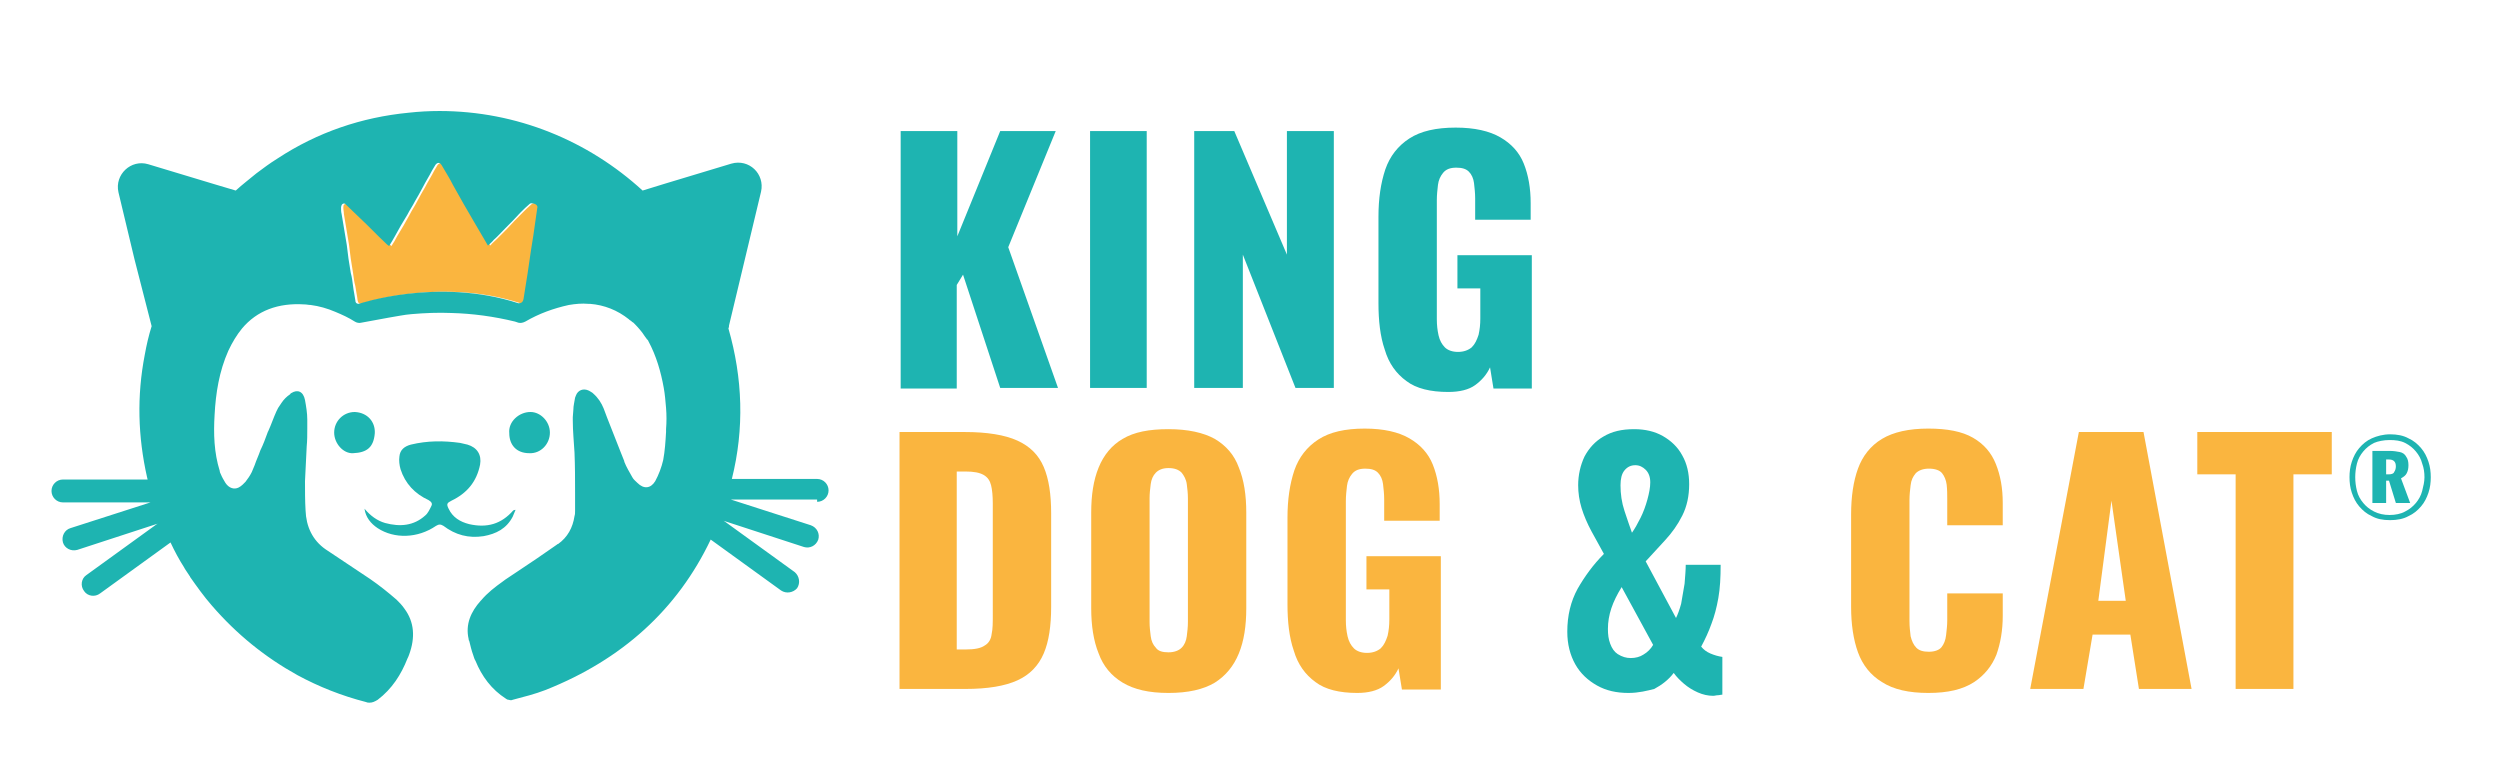 <svg xmlns="http://www.w3.org/2000/svg" xmlns:xlink="http://www.w3.org/1999/xlink" id="Capa_1" x="0px" y="0px" viewBox="0 0 436.9 136.8" xml:space="preserve"><g>	<path fill="none" d="M125.6,91C125.6,91,125.6,91,125.6,91C125.5,91,125.5,91,125.6,91C125.6,91,125.6,91,125.6,91z"></path>	<path fill="#1EB4B1" d="M97.2,95.4C97.2,95.4,97.2,95.4,97.2,95.4c-0.1,0.1-0.1,0.1-0.1,0.1C97.1,95.5,97.1,95.4,97.2,95.4  C97.2,95.4,97.2,95.4,97.2,95.4z"></path>	<path fill="#1EB4B1" d="M50.9,68.5c-0.1,0-0.1,0.1-0.2,0.2c0,0,0,0,0,0c0,0,0,0,0,0C50.8,68.6,50.8,68.5,50.9,68.5z"></path>	<path fill="#1EB4B1" d="M33,100.6C33,100.5,33,100.5,33,100.6C33,100.5,33,100.5,33,100.6z"></path>	<path fill="#1EB4B1" d="M87.7,101.9c0.1-0.1,0.3-0.2,0.4-0.3C87.9,101.7,87.8,101.8,87.7,101.9z"></path>	<path fill="#1EB4B1" d="M32.2,99.3c0-0.1-0.1-0.1-0.1-0.2C32.1,99.2,32.2,99.2,32.2,99.3z"></path>	<path fill="#1EB4B1" d="M84.5,93.7c2.2-0.4,4-1.3,5.1-3.4c0.2-0.4,0.3-0.8,0.5-1.2c-0.2,0-0.3,0.1-0.4,0.1  c-2.1,2.4-4.6,3.1-7.7,2.4c-1.6-0.4-2.9-1.2-3.6-2.7c-0.4-0.8-0.3-1,0.5-1.4c2.7-1.3,4.4-3.3,5-6.3c0.3-1.7-0.5-3-2.2-3.5  c-0.4-0.1-0.9-0.2-1.3-0.3c-2.9-0.4-5.7-0.4-8.6,0.3c-1.1,0.3-1.9,0.9-2,2.1c-0.1,0.7,0,1.5,0.2,2.2c0.8,2.5,2.5,4.3,4.9,5.4  c0.5,0.3,0.7,0.6,0.5,1c-0.3,0.6-0.6,1.3-1.1,1.7c-2,1.8-4.4,2-7,1.3c-1.4-0.4-2.6-1.3-3.6-2.5c0.2,1.5,1.1,2.6,2.3,3.4  c2.9,1.9,7,1.8,10.2-0.4c0.5-0.3,0.8-0.3,1.3,0C79.6,93.5,81.9,94.1,84.5,93.7z"></path>	<path fill="#1EB4B1" d="M65.5,75.7c0.1-2-1.3-3.6-3.5-3.7c-2,0-3.6,1.6-3.6,3.6c0,1.9,1.6,3.7,3.3,3.6  C64.1,79.1,65.3,78.2,65.5,75.7z"></path>	<path fill="#1EB4B1" d="M92.5,79.2c2,0.1,3.6-1.6,3.6-3.6c0-1.9-1.6-3.6-3.4-3.6c-2,0-3.9,1.7-3.7,3.7C89,77.7,90.2,79.2,92.5,79.2  z"></path>	<path fill="#FAB53F" d="M93.7,35.6c-0.1-0.1-0.5-0.1-0.7,0c-0.6,0.5-1.2,1.1-1.7,1.6c-0.9,0.9-1.8,1.8-2.7,2.8  c-0.6,0.6-1.3,1.3-1.9,1.9c-0.3,0.3-0.7,0.6-1,1c-0.1-0.1-0.1-0.1-0.1-0.1c-0.8-1.4-1.6-2.7-2.4-4.1c-0.6-1-1.2-2.1-1.8-3.1  c-0.6-1.1-1.2-2.1-1.8-3.2c-0.7-1.2-1.3-2.3-2-3.5c-0.3-0.5-0.7-0.5-1.1-0.1c-0.2,0.3-0.4,0.7-0.6,1c-0.5,1-1.1,1.9-1.6,2.9  c-0.5,0.8-0.9,1.6-1.4,2.5c-0.4,0.8-0.9,1.5-1.3,2.3c-0.7,1.3-1.4,2.5-2.2,3.8c-0.3,0.6-0.6,1.1-1,1.7c-0.2-0.2-0.4-0.4-0.6-0.5  c-1.5-1.4-2.9-2.9-4.4-4.3c-0.8-0.8-1.7-1.6-2.5-2.4c-0.2-0.2-0.5-0.2-0.7-0.1c-0.2,0.1-0.2,0.4-0.2,0.6c0,0.4,0.1,0.7,0.1,1.1  c0.1,0.8,0.3,1.6,0.4,2.4c0.2,1,0.3,2,0.5,3c0.1,0.8,0.2,1.6,0.3,2.4c0.1,0.8,0.3,1.7,0.4,2.5c0.1,0.8,0.2,1.6,0.4,2.3  c0.1,0.8,0.3,1.6,0.4,2.5c0.1,0.4,0.2,0.6,0.6,0.6c0,0,13.8-4.7,27.9-0.1c0.6,0,0.9-0.2,0.9-0.8c0.1-0.6,0.2-1.3,0.3-1.9  c0.1-0.8,0.3-1.7,0.4-2.5c0.2-1.4,0.4-2.8,0.6-4.1c0.1-0.8,0.3-1.7,0.4-2.5c0.2-1.6,0.5-3.3,0.7-4.9C94,36,93.9,35.7,93.7,35.6z"></path>	<g>		<path fill="none" d="M44.5,13C44.5,13,44.5,13,44.5,13C44.5,13,44.5,13,44.5,13C44.5,13,44.5,13,44.5,13z"></path>		<path fill="#1EB4B1" d="M142.8,87.7c1.1,0,2-0.9,2-2c0-1.1-0.9-2-2-2h-14.9c2.2-8.8,1.9-17.6-0.6-26.3c0.1-0.2,0.1-0.3,0.1-0.5   l2.8-11.7l2.8-11.7c0.7-3.1-2.1-5.8-5.2-4.9l-11.6,3.5l-3.9,1.2c-9.5-8.7-22-13.9-35.5-13.9c-1.8,0-3.6,0.1-5.4,0.3   c-8.2,0.8-15.9,3.4-22.9,8c-1.3,0.8-2.5,1.7-3.7,2.6c-1.2,1-2.4,1.9-3.6,3l-3.7-1.1l-11.6-3.5c-3-0.9-5.9,1.8-5.2,4.9l2.8,11.7   L26.5,57c0,0,0,0,0,0v0c-0.5,1.6-0.9,3.3-1.2,5c-1.4,7.2-1.2,14.3,0.4,21.4c0,0.1,0.1,0.3,0.1,0.4H11c-1.1,0-2,0.9-2,2   c0,1.1,0.9,2,2,2h15.2c0,0,0.1,0,0.1,0l-14,4.5c-1,0.3-1.6,1.4-1.3,2.5c0.3,1,1.4,1.6,2.5,1.3l14.1-4.6c-0.1,0-0.1,0.1-0.2,0.1   l-12.3,8.9c-0.9,0.6-1.1,1.9-0.4,2.8c0.6,0.9,1.9,1.1,2.8,0.4l12.3-8.9c0.7,1.5,1.5,3,2.4,4.4c0,0.1,0.1,0.1,0.1,0.2   c0.3,0.4,0.5,0.8,0.8,1.2c0,0,0,0.1,0.1,0.1c0,0,0,0,0,0.1c1.2,1.7,2.4,3.4,3.8,5c4.4,5.1,9.4,9.1,15,12.2c3.7,2,7.7,3.6,12,4.7   c0.2,0.1,0.4,0.1,0.6,0.1c0.5,0,0.9-0.2,1.4-0.5c0,0,0,0,0,0c0,0,0,0,0,0c2.5-1.9,4.1-4.4,5.2-7.2c0.1-0.2,0.2-0.4,0.3-0.7   c1.1-3,0.9-5.7-0.8-8c-0.4-0.6-0.9-1.1-1.4-1.6c-1.5-1.3-3-2.5-4.6-3.6c-0.1-0.1-0.2-0.1-0.3-0.2c-2.5-1.7-5-3.3-7.5-5   c-2.3-1.6-3.4-4-3.5-6.8c-0.1-1.7-0.1-3.4-0.1-5.1c0.1-2,0.2-4.1,0.3-6.1c0.1-1,0.1-2,0.1-3.1c0-0.5,0-1,0-1.6   c0-1.1-0.2-2.3-0.4-3.4C53,68.4,52,68,50.9,68.7c-0.1,0-0.1,0.1-0.2,0.2c0,0,0,0,0,0c-0.6,0.4-1.1,0.9-1.5,1.5   c-0.2,0.3-0.4,0.6-0.6,0.9c-0.1,0.2-0.2,0.4-0.3,0.6c-0.5,1.1-0.9,2.3-1.4,3.4c0,0.1-0.1,0.1-0.1,0.2c-0.4,1.1-0.8,2.2-1.3,3.2   c-0.3,0.9-0.7,1.7-1,2.6c-0.2,0.4-0.3,0.8-0.5,1.2c-0.3,0.6-0.7,1.2-1.1,1.7c-0.2,0.2-0.3,0.3-0.5,0.5c-0.2,0.2-0.5,0.4-0.7,0.5   c-0.8,0.4-1.7,0.1-2.3-0.8c-0.3-0.5-0.6-1-0.8-1.5c-0.1-0.2-0.2-0.4-0.2-0.6c-1-3.2-1.1-6.5-0.9-9.8c0.2-3.8,0.8-7.6,2.4-11.2   c0.7-1.5,1.5-2.8,2.4-3.9c2.6-3.1,6.3-4.5,10.9-4.2c0.4,0,0.7,0.1,1.1,0.1c1.5,0.2,2.9,0.6,4.3,1.2c1.2,0.5,2.3,1,3.4,1.7   c0.3,0.2,0.8,0.3,1.1,0.2c1.7-0.3,3.3-0.6,4.9-0.9c1.3-0.2,2.6-0.5,3.9-0.6c2.3-0.2,4.7-0.3,7-0.2c3.7,0.1,7.4,0.6,11.1,1.5   c0.2,0.1,0.4,0.1,0.6,0.2c0,0,0,0,0,0c0.4,0.1,0.8,0,1.2-0.2c2.4-1.4,4.9-2.3,7.6-2.9c1.2-0.2,2.3-0.3,3.4-0.2c0.1,0,0.2,0,0.3,0   c2.5,0.2,4.8,1.1,6.8,2.7c0,0,0,0,0.1,0.1c0.1,0.1,0.2,0.1,0.3,0.2c0.1,0.1,0.2,0.2,0.4,0.3c0,0,0.1,0.1,0.1,0.1   c0.7,0.7,1.4,1.5,1.9,2.3c0,0,0,0,0,0c0.1,0.1,0.2,0.3,0.3,0.4c0,0,0,0,0,0c0,0,0,0.1,0.1,0.1c0,0,0,0.1,0.1,0.1c0,0,0,0,0,0   c0,0.1,0.1,0.1,0.1,0.2c0,0,0,0,0,0c1.4,2.6,2.2,5.4,2.7,8.2c0.2,1.1,0.3,2.3,0.4,3.5c0.1,1.2,0.1,2.5,0,3.7c0,0.2,0,0.3,0,0.5   c-0.1,1.7-0.2,3.3-0.5,4.9c-0.3,1.3-0.8,2.6-1.4,3.7c-0.8,1.3-2,1.4-3.1,0.3c-0.3-0.3-0.7-0.6-0.9-1c-0.5-0.9-1-1.7-1.4-2.7   c0,0,0,0,0-0.1c-0.2-0.5-0.4-1-0.6-1.5c-0.8-2-1.6-4.1-2.4-6.1c-0.2-0.5-0.4-1.1-0.6-1.6c-0.4-1-1-1.9-1.8-2.6   c-0.1-0.1-0.2-0.2-0.4-0.3c-1-0.7-2-0.5-2.5,0.3c-0.1,0.2-0.2,0.4-0.3,0.7c-0.1,0.7-0.3,1.4-0.3,2.1c0,0.4-0.1,0.9-0.1,1.3   c0,0.2,0,0.4,0,0.6c0,1.9,0.2,3.8,0.3,5.6c0.1,2.4,0.1,4.7,0.1,7.1c0,0.9,0,1.8,0,2.7c0,0,0,0.1,0,0.1c0,0.1,0,0.2,0,0.3   c0,0.3,0,0.6-0.1,0.9c-0.3,2-1.2,3.7-2.9,4.9c0,0,0,0-0.1,0c0,0,0,0-0.1,0.1c-2.3,1.6-4.6,3.2-6.9,4.7c-0.7,0.5-1.4,0.9-2.1,1.4   c-0.1,0.1-0.3,0.2-0.4,0.3c-1.4,1-2.7,2-3.8,3.3c0,0,0,0-0.1,0.1c-1.7,1.9-2.7,4.1-2.1,6.7c0,0.1,0,0.2,0.1,0.3   c0.2,0.8,0.4,1.7,0.7,2.5c0.1,0.3,0.2,0.7,0.4,1c1.1,2.7,2.8,5,5.3,6.6c0.1,0.1,0.3,0.2,0.5,0.2c0.3,0.1,0.5,0.1,0.7,0   c1.9-0.5,3.9-1,5.7-1.7c13.4-5.3,23.1-14.1,28.9-26.3c0,0,0,0,0,0l12.3,8.9c0.9,0.6,2.1,0.4,2.8-0.4c0.6-0.9,0.4-2.1-0.4-2.8   l-12.3-8.9c-0.1,0-0.1-0.1-0.2-0.1l14.1,4.6c1,0.3,2.1-0.2,2.5-1.3c0.3-1-0.2-2.1-1.3-2.5l-14-4.5c0,0,0.1,0,0.1,0H142.8z    M93.9,36.3c-0.2,1.6-0.5,3.3-0.7,4.9c-0.1,0.8-0.3,1.7-0.4,2.5c-0.2,1.4-0.4,2.8-0.6,4.1c-0.1,0.8-0.3,1.7-0.4,2.5   c-0.1,0.6-0.2,1.3-0.3,1.9c-0.1,0.6-0.4,0.8-0.9,0.8c-14.1-4.6-27.9,0.1-27.9,0.1c-0.4,0-0.6-0.2-0.6-0.6   c-0.1-0.8-0.3-1.6-0.4-2.5c-0.1-0.8-0.2-1.6-0.4-2.3c-0.1-0.8-0.3-1.7-0.4-2.5c-0.1-0.8-0.2-1.6-0.3-2.4c-0.2-1-0.3-2-0.5-3   c-0.1-0.8-0.3-1.6-0.4-2.4c-0.1-0.4-0.1-0.7-0.1-1.1c0-0.2,0.1-0.5,0.2-0.6c0.2-0.2,0.5-0.2,0.7,0.1c0.8,0.8,1.7,1.6,2.5,2.4   c1.5,1.4,2.9,2.9,4.4,4.3c0.2,0.2,0.3,0.3,0.6,0.5c0.4-0.6,0.7-1.2,1-1.7c0.7-1.3,1.4-2.5,2.2-3.8c0.4-0.8,0.9-1.5,1.3-2.3   c0.5-0.8,0.9-1.6,1.4-2.5c0.5-1,1.1-1.9,1.6-2.9c0.2-0.3,0.4-0.7,0.6-1c0.4-0.5,0.8-0.4,1.1,0.1c0.7,1.2,1.4,2.3,2,3.5   c0.6,1.1,1.2,2.1,1.8,3.2c0.6,1,1.2,2.1,1.8,3.1c0.8,1.4,1.6,2.7,2.4,4.1c0,0,0,0.1,0.1,0.1c0.3-0.3,0.7-0.6,1-1   c0.7-0.6,1.3-1.3,1.9-1.9c0.9-0.9,1.8-1.8,2.7-2.8c0.6-0.6,1.1-1.1,1.7-1.6c0.1-0.1,0.5-0.1,0.7,0C93.8,35.7,94,36.1,93.9,36.3z    M125.5,91.2C125.5,91.2,125.5,91.2,125.5,91.2C125.5,91.2,125.6,91.2,125.5,91.2C125.6,91.2,125.5,91.2,125.5,91.2z"></path>	</g></g><path fill="#1EB4B1" d="M157.4,67.8V22.9h9.9v18.4l7.5-18.4h9.7l-8.3,20.3l8.7,24.6h-10.1L168.3,48l-1.1,1.8v18.1H157.4z"></path><path fill="#1EB4B1" d="M190.5,67.8V22.9h9.9v44.9H190.5z"></path><path fill="#1EB4B1" d="M208.7,67.8V22.9h7l9.2,21.6V22.9h8.2v44.9h-6.7l-9.2-23.3v23.3H208.7z"></path><path fill="#1EB4B1" d="M253.1,68.5c-3.1,0-5.6-0.6-7.3-1.9c-1.8-1.3-3.1-3.1-3.8-5.5c-0.8-2.3-1.1-5.1-1.1-8.1V37.9 c0-3.2,0.4-5.9,1.2-8.3c0.8-2.3,2.2-4.1,4.2-5.4c2-1.3,4.7-1.9,8.1-1.9c3.3,0,5.9,0.6,7.8,1.7c1.9,1.1,3.3,2.6,4.1,4.6 c0.8,2,1.2,4.3,1.2,6.9v2.9h-9.7v-3.7c0-1-0.1-1.8-0.2-2.7c-0.1-0.8-0.4-1.5-0.9-2c-0.5-0.5-1.2-0.7-2.2-0.7c-1.1,0-1.8,0.3-2.3,0.9 c-0.5,0.6-0.8,1.3-0.9,2.1c-0.1,0.9-0.2,1.7-0.2,2.7v20.8c0,1,0.1,1.9,0.3,2.8c0.2,0.9,0.6,1.6,1.1,2.1c0.5,0.5,1.3,0.8,2.3,0.8 c1,0,1.8-0.3,2.4-0.8c0.6-0.6,0.9-1.3,1.2-2.2c0.2-0.9,0.3-1.8,0.3-2.8v-5.3h-4v-5.8h13v23.3H261l-0.6-3.7c-0.6,1.3-1.5,2.3-2.6,3.1 C256.7,68.1,255.1,68.5,253.1,68.5z"></path><path fill="#FAB53F" d="M157.2,120.4V75.5h11.4c3.9,0,7,0.5,9.2,1.5c2.2,1,3.7,2.5,4.6,4.6c0.9,2.1,1.3,4.8,1.3,8.1V106 c0,3.4-0.4,6.1-1.3,8.2c-0.9,2.1-2.4,3.7-4.6,4.7c-2.2,1-5.2,1.5-9.1,1.5H157.2z M167.2,113.5h1.6c1.5,0,2.6-0.2,3.3-0.7 c0.7-0.4,1.1-1.1,1.2-2c0.2-0.9,0.2-2,0.2-3.3V88c0-1.3-0.1-2.4-0.3-3.2c-0.2-0.8-0.6-1.4-1.3-1.8c-0.7-0.4-1.7-0.6-3.2-0.6h-1.5 V113.5z"></path><path fill="#FAB53F" d="M204.2,121.1c-3.4,0-6-0.6-8-1.8c-2-1.2-3.4-2.9-4.2-5.1c-0.9-2.2-1.3-4.9-1.3-7.9V89.6 c0-3.1,0.4-5.7,1.3-7.9c0.9-2.2,2.3-3.9,4.2-5c2-1.2,4.6-1.7,8-1.7c3.4,0,6.1,0.6,8.1,1.7c2,1.2,3.4,2.8,4.2,5 c0.9,2.2,1.3,4.8,1.3,7.9v16.7c0,3.1-0.4,5.7-1.3,7.9c-0.9,2.2-2.3,3.9-4.2,5.1C210.3,120.5,207.6,121.1,204.2,121.1z M204.2,114 c1,0,1.8-0.3,2.3-0.8c0.5-0.5,0.8-1.2,0.9-2c0.1-0.8,0.2-1.6,0.2-2.5V87.1c0-0.9-0.1-1.7-0.2-2.5c-0.1-0.8-0.5-1.5-0.9-2 c-0.5-0.5-1.2-0.8-2.3-0.8c-1,0-1.7,0.3-2.2,0.8c-0.5,0.5-0.8,1.2-0.9,2c-0.1,0.8-0.2,1.6-0.2,2.5v21.6c0,0.9,0.1,1.7,0.2,2.5 c0.1,0.8,0.4,1.5,0.9,2C202.4,113.8,203.2,114,204.2,114z"></path><path fill="#FAB53F" d="M237.2,121.1c-3.1,0-5.6-0.6-7.3-1.9c-1.8-1.3-3.1-3.1-3.8-5.5c-0.8-2.3-1.1-5.1-1.1-8.1V90.5 c0-3.2,0.4-5.9,1.2-8.3c0.8-2.3,2.2-4.1,4.2-5.4c2-1.3,4.7-1.9,8.1-1.9c3.3,0,5.9,0.6,7.8,1.7c1.9,1.1,3.3,2.6,4.1,4.6 c0.8,2,1.2,4.3,1.2,6.9v2.9h-9.7v-3.7c0-1-0.1-1.8-0.2-2.7c-0.1-0.8-0.4-1.5-0.9-2c-0.5-0.5-1.2-0.7-2.2-0.7c-1.1,0-1.8,0.3-2.3,0.9 c-0.5,0.6-0.8,1.3-0.9,2.1c-0.1,0.9-0.2,1.7-0.2,2.7v20.8c0,1,0.1,1.9,0.3,2.8c0.2,0.9,0.6,1.6,1.1,2.1c0.5,0.5,1.3,0.8,2.3,0.8 c1,0,1.8-0.3,2.4-0.8c0.6-0.6,0.9-1.3,1.2-2.2c0.2-0.9,0.3-1.8,0.3-2.8v-5.3h-4v-5.8h13v23.3H245l-0.6-3.7c-0.6,1.3-1.5,2.3-2.6,3.1 C240.7,120.7,239.1,121.1,237.2,121.1z"></path><path fill="#1EB4B1" d="M284.6,121.1c-2.1,0-3.9-0.4-5.5-1.3c-1.6-0.9-2.9-2.1-3.8-3.7c-0.9-1.6-1.4-3.5-1.4-5.7 c0-2.8,0.6-5.3,1.8-7.5c1.2-2.1,2.7-4.2,4.6-6.1c-0.7-1.3-1.5-2.7-2.2-4c-0.7-1.3-1.3-2.7-1.7-4c-0.4-1.3-0.6-2.7-0.6-4 c0-1.8,0.4-3.5,1.1-5c0.8-1.5,1.9-2.7,3.3-3.5c1.5-0.9,3.2-1.3,5.4-1.3c1.9,0,3.6,0.4,5,1.2c1.4,0.8,2.6,1.9,3.4,3.4 c0.8,1.4,1.2,3.1,1.2,5c0,2.1-0.4,3.9-1.2,5.5c-0.8,1.6-1.8,3-3,4.3s-2.3,2.5-3.4,3.7l5.3,9.9c0.3-0.6,0.6-1.4,0.9-2.5 c0.2-1.1,0.4-2.3,0.6-3.5c0.1-1.3,0.2-2.4,0.2-3.3h6.1c0,2.2-0.1,4.1-0.4,5.8c-0.3,1.7-0.7,3.2-1.2,4.5c-0.5,1.4-1.1,2.7-1.8,4 c0.4,0.5,0.9,0.9,1.6,1.2c0.7,0.3,1.4,0.5,2.1,0.6v6.6c-0.3,0-0.5,0.1-0.8,0.1c-0.3,0-0.5,0.1-0.8,0.1c-0.9,0-1.8-0.2-2.7-0.6 c-0.9-0.4-1.7-0.9-2.4-1.5c-0.7-0.6-1.3-1.2-1.8-1.9c-0.9,1.2-2.1,2.1-3.4,2.8C287.9,120.7,286.4,121.1,284.6,121.1z M285,115 c0.8,0,1.6-0.2,2.2-0.6c0.7-0.4,1.3-1,1.7-1.7l-5.5-10.1c-0.8,1.3-1.4,2.5-1.8,3.7c-0.4,1.2-0.6,2.4-0.6,3.6c0,1,0.1,1.8,0.4,2.6 c0.3,0.8,0.7,1.4,1.3,1.8C283.5,114.8,284.2,115,285,115z M285.2,93.1c0.5-0.7,1-1.6,1.5-2.6c0.5-1,0.9-2.1,1.2-3.2 c0.3-1.1,0.5-2.1,0.5-3c0-1-0.3-1.7-0.8-2.2c-0.5-0.5-1.1-0.8-1.8-0.8c-0.8,0-1.4,0.3-1.9,0.9c-0.5,0.6-0.7,1.5-0.7,2.6 c0,1.5,0.2,3,0.7,4.5C284.3,90.6,284.8,91.9,285.2,93.1z"></path><path fill="#FAB53F" d="M337,121.1c-3.4,0-6.1-0.6-8.1-1.9c-2-1.2-3.4-3-4.2-5.2c-0.8-2.2-1.2-4.9-1.2-7.9V89.9c0-3.1,0.4-5.8,1.2-8 c0.8-2.2,2.2-4,4.2-5.2c2-1.2,4.7-1.8,8.1-1.8c3.3,0,5.9,0.5,7.8,1.6c1.9,1.1,3.2,2.6,4,4.6c0.8,2,1.2,4.2,1.2,6.8v3.9h-9.7v-4.5 c0-0.9,0-1.7-0.1-2.6c-0.1-0.8-0.4-1.5-0.8-2c-0.4-0.5-1.2-0.8-2.3-0.8c-1,0-1.8,0.3-2.3,0.8c-0.5,0.6-0.8,1.2-0.9,2.1 c-0.1,0.8-0.2,1.7-0.2,2.6v21.1c0,1,0.1,1.9,0.2,2.7c0.2,0.8,0.5,1.5,1,2c0.5,0.5,1.2,0.7,2.2,0.7c1,0,1.8-0.3,2.2-0.8 c0.4-0.5,0.7-1.2,0.8-2.1c0.1-0.9,0.2-1.7,0.2-2.6v-4.7h9.7v3.9c0,2.6-0.4,4.8-1.1,6.8c-0.8,2-2.1,3.6-3.9,4.8 C343,120.5,340.4,121.1,337,121.1z"></path><path fill="#FAB53F" d="M354.8,120.4l8.5-44.9h11.3l8.4,44.9h-9.2l-1.5-9.5h-6.6l-1.6,9.5H354.8z M366.7,105h4.8L369,87.5L366.7,105 z"></path><path fill="#FAB53F" d="M390.7,120.4V82.9H384v-7.4h23.5v7.4h-6.7v37.5H390.7z"></path><g>	<path fill="#1EB4B1" d="M417.7,90.9c-1.3,0-2.3-0.2-3.2-0.7c-0.9-0.4-1.6-1-2.2-1.7c-0.6-0.7-1-1.5-1.3-2.4  c-0.3-0.9-0.4-1.8-0.4-2.7c0-0.9,0.1-1.8,0.4-2.7c0.3-0.9,0.7-1.7,1.3-2.4c0.6-0.7,1.3-1.3,2.2-1.7c0.9-0.4,2-0.7,3.2-0.7  s2.3,0.2,3.2,0.7c0.9,0.4,1.6,1,2.2,1.7c0.6,0.7,1,1.5,1.3,2.4c0.3,0.9,0.4,1.8,0.4,2.7c0,0.9-0.1,1.8-0.4,2.7  c-0.3,0.9-0.7,1.7-1.3,2.4c-0.6,0.7-1.3,1.3-2.2,1.7C420,90.7,418.9,90.9,417.7,90.9z M417.6,90c1,0,2-0.2,2.7-0.6  c0.8-0.4,1.4-0.9,1.9-1.5c0.5-0.6,0.9-1.3,1.1-2.1c0.2-0.8,0.4-1.6,0.4-2.4c0-0.8-0.1-1.6-0.4-2.4c-0.2-0.8-0.6-1.5-1.1-2.1  c-0.5-0.6-1.1-1.1-1.9-1.5c-0.8-0.4-1.7-0.5-2.7-0.5c-1,0-2,0.2-2.7,0.5c-0.8,0.4-1.4,0.9-1.9,1.5c-0.5,0.6-0.9,1.3-1.1,2.1  c-0.2,0.8-0.3,1.6-0.3,2.4c0,0.8,0.1,1.6,0.3,2.4c0.2,0.8,0.6,1.5,1.1,2.1c0.5,0.6,1.1,1.1,1.9,1.5C415.7,89.8,416.6,90,417.6,90z   M414.6,87.9v-9.1h3c0.7,0,1.3,0.1,1.8,0.2c0.5,0.1,0.9,0.4,1.1,0.8c0.3,0.4,0.4,0.9,0.4,1.5c0,0.6-0.1,1-0.3,1.4  c-0.2,0.4-0.5,0.6-1,0.9l1.6,4.3h-2.5l-1.2-3.9H417v3.9H414.6z M417,82.9h0.4c0.5,0,0.9-0.1,1-0.4c0.2-0.3,0.3-0.6,0.3-1  c0-0.4-0.1-0.7-0.3-0.9c-0.2-0.2-0.5-0.3-0.9-0.3H417V82.9z"></path></g></svg>